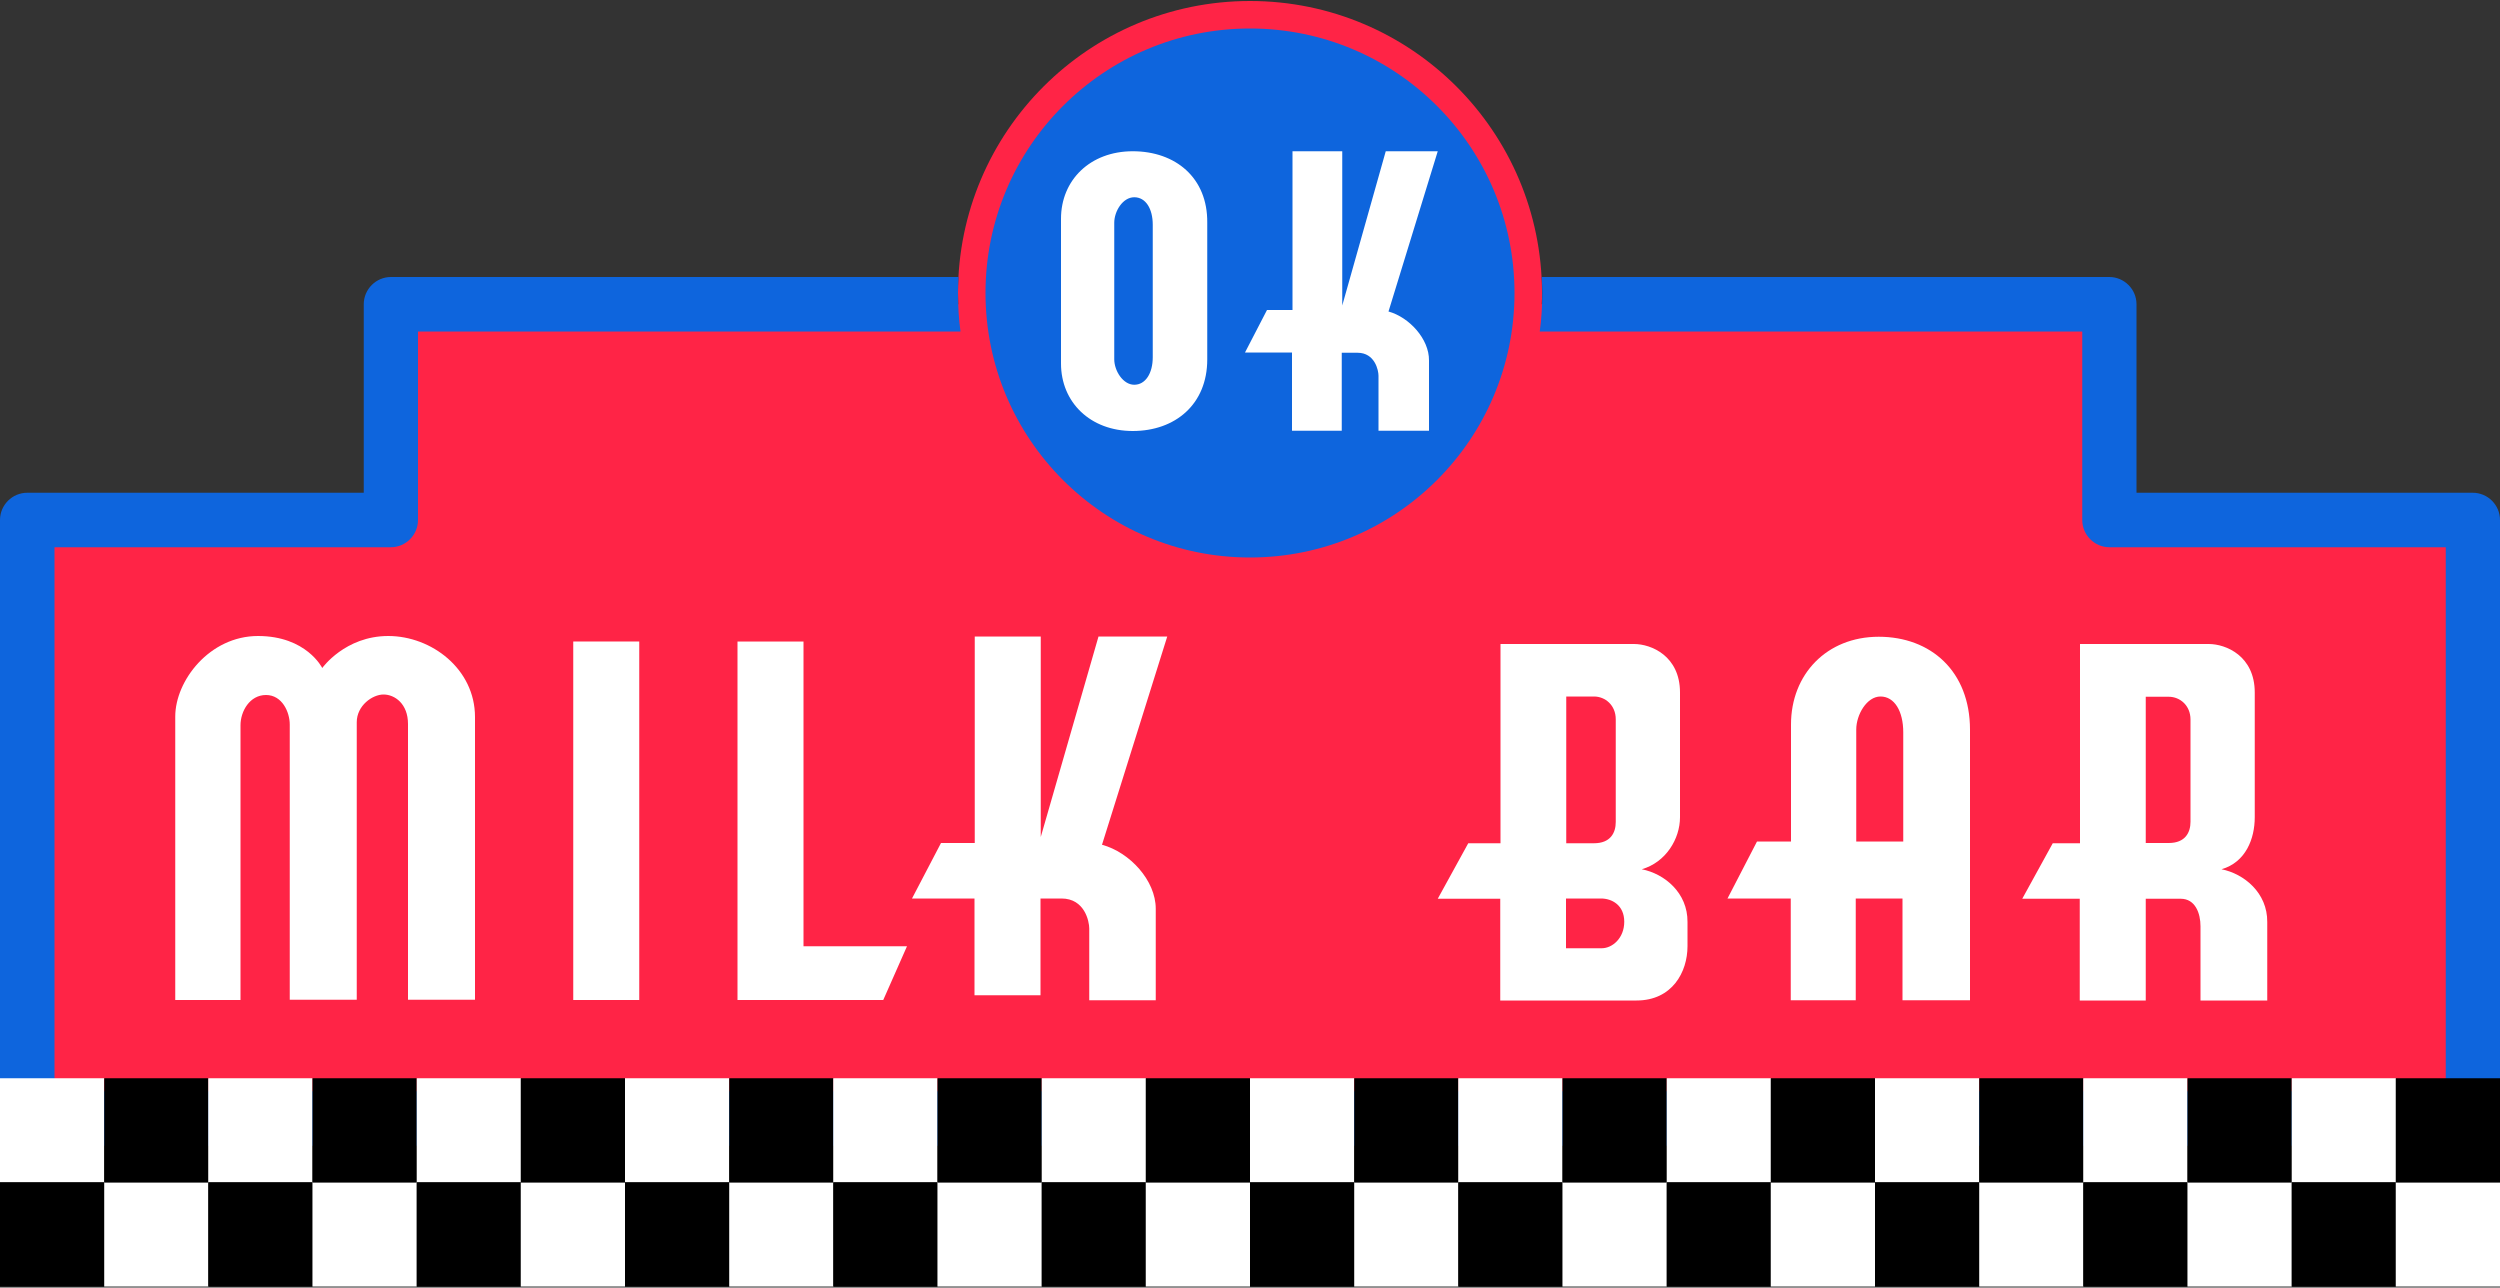 <?xml version="1.0" encoding="utf-8"?>
<!-- Generator: Adobe Illustrator 24.0.1, SVG Export Plug-In . SVG Version: 6.00 Build 0)  -->
<svg version="1.1" id="Layer_1" xmlns="http://www.w3.org/2000/svg" xmlns:xlink="http://www.w3.org/1999/xlink" x="0px" y="0px"
	 viewBox="0 0 1000 515" style="enable-background:new 0 0 1000 515;" xml:space="preserve">
<rect x="0" y="0" width="1000" height="515" fill="#333333" stroke="none"/>
<style type="text/css">
	.st0{fill:#FF2446;}
	.st1{fill:#0E65DD;}
	.st2{fill:#FFFFFF;}
</style>
<g>
	<g>
		<path class="st0" d="M843.7,208v-86.3h-227c0.1-1.5,0.1-3,0.1-4.5C616.8,52.7,564.5,0.4,500,0.4S383.2,52.7,383.2,117.2
			c0,1.5,0.1,3,0.1,4.5h-227V208H10.9v232.2H500h489.1V208H843.7z"/>
		<path class="st1" d="M989.1,197.1H854.6v-75.4c0-6-4.9-10.9-10.9-10.9h-227c0.1,2.1,0.2,4.2,0.2,6.4c0,5.2-0.3,10.4-1,15.4h217
			V208c0,6,4.9,10.9,10.9,10.9h134.5v217.6H21.8V218.9h134.5c6,0,10.9-4.9,10.9-10.9v-75.4h217c-0.7-5-1-10.2-1-15.4
			c0-2.2,0.1-4.3,0.2-6.4h-227c-6,0-10.9,4.9-10.9,10.9v75.4H10.9C4.9,197.1,0,202,0,208v239.4c0,6,4.9,10.9,10.9,10.9h978.2
			c6,0,10.9-4.9,10.9-10.9V208C1000,202,995.1,197.1,989.1,197.1z"/>
	</g>
	<circle class="st1" cx="500" cy="117.2" r="105.8"/>
	<path class="st2" d="M555.4,124.6l19.7-64.1h-20.8l-17.4,61.7V60.5h-19.9V124c-5.9,0-10.2,0-10.2,0l-8.8,17c0,0,8.9,0,18.8,0v31.3
		h19.9v-31.2c2.8,0,5.1,0,6.3,0c7,0,8.4,7.1,8.4,9.2c0,2.1,0,22,0,22h20.2c0,0,0-18.1,0-28.1C571.7,135.6,563.7,126.9,555.4,124.6z"
		/>
	<path class="st2" d="M453.1,60.5c-17,0-28.7,11.5-28.7,27v57.9c0,15.5,11.7,27,28.7,27c17,0,29.8-10.7,29.8-28.6V89.1
		C483.1,71.1,470.2,60.5,453.1,60.5z M461.1,142.9c0,6.4-2.9,11-7.4,11c-4.5,0-8-5.6-8-10.2V89.1c0-4.6,3.4-10.2,8-10.2
		s7.4,4.6,7.4,11V142.9z"/>
	<g>
		<path class="st2" d="M70.1,400c0,0,0-99.1,0-113.4s13.7-32.2,33.1-32.2s25.7,12.8,25.7,12.8s9.1-12.8,26.4-12.8
			s34.7,13.2,34.7,32.4c0,19.2,0,113.1,0,113.1h-26.8c0,0,0-102.3,0-110.3c0-8.1-5.3-11.8-9.8-11.8c-4.4,0-10.7,4.4-10.7,11.1
			s0,111,0,111h-26.8c0,0,0-105.3,0-110.1c0-4.9-3-11.8-9.5-11.8s-10.2,6.5-10.2,12.1c0,5.6,0,109.9,0,109.9L70.1,400L70.1,400z"/>
		<rect x="229.3" y="256.6" class="st2" width="26.4" height="143.4"/>
		<polygon class="st2" points="321.4,378.5 321.4,256.6 295,256.6 295,400 321.4,400 353.3,400 362.8,378.5 		"/>
		<path class="st2" d="M440.8,337.9l26.1-83.3h-27.5l-23.1,80.2v-80.2h-26.4v82.6c-7.9,0-13.5,0-13.5,0l-11.6,22.2c0,0,11.8,0,25,0
			v38.7h26.4v-38.7c3.7,0,6.7,0,8.4,0c9.3,0,11.1,9.2,11.1,12c0,2.8,0,28.7,0,28.7h26.6c0,0,0-23.6,0-36.6
			C462.3,352.2,451.9,340.9,440.8,337.9z"/>
		<path class="st2" d="M656.7,347.7c9.7-2.8,15.3-12.2,15.3-20.8v-49.9c0-14.6-11.5-19.4-18.4-19.4s-53.4,0-53.4,0v79.7
			c-7.4,0-12.9,0-12.9,0l-12.2,22.2c0,0,11.6,0,25,0v40.7h54.5c14.3,0,20.4-11.4,20.4-21.7c0-4.9,0-9.7,0-9.7
			C675.1,357.1,665.8,349.5,656.7,347.7z M626.5,278.6c0,0,6.6,0,11.1,0s8.7,3.5,8.7,9.1v41.1c0,4.3-2.1,8.5-8.7,8.5h-11.1V278.6z
			 M640.7,379.3c-4.2,0-14.3,0-14.3,0v-19.9c7.3,0,12.8,0,14,0c4.3,0,9.3,2.6,9.3,9.3C649.7,375.3,644.9,379.3,640.7,379.3z"/>
		<path class="st2" d="M888.6,347.7c9.7-2.8,13.3-12.2,13.3-20.8v-49.9c0-14.6-11.5-19.4-18.4-19.4c-7,0-51.5,0-51.5,0v79.7
			c-6.3,0-10.9,0-10.9,0l-12.2,22.2c0,0,10.6,0,23,0v40.7h26.4v-40.7h14c5.8,0,7.9,5.8,7.9,11s0,29.7,0,29.7h26.7v-21.7
			c0-4.9,0-9.7,0-9.7C907,357.1,897.6,349.5,888.6,347.7z M876.2,328.7c0,4.3-2.1,8.5-8.7,8.5h-9.2v-58.5c0,0,4.7,0,9.2,0
			c4.5,0,8.7,3.5,8.7,9.1V328.7z"/>
		<path class="st2" d="M751.5,254.7c-20.8,0-35.1,15-35.1,35.1v46.8h-13.6l-11.8,22.8h25.3c0,22.1,0,40.7,0,40.7h26
			c0,0,0-18.7,0-40.7h18.7c0,21.8,0,40.7,0,40.7H788c0,0,0-84.9,0-108.2C788,268.5,772.3,254.7,751.5,254.7z M761.2,336.6h-18.7
			v-44.8c0-5.9,4.2-13.2,9.7-13.2c5.6,0,9.1,5.9,9.1,14.3V336.6z"/>
	</g>
	<g>
		<rect x="0" y="431.3" class="st2" width="41.7" height="41.7"/>
		<rect x="0" y="472.9" width="41.7" height="41.7"/>
		<rect x="41.7" y="472.9" class="st2" width="41.7" height="41.7"/>
		<rect x="41.7" y="431.3" width="41.7" height="41.7"/>
		<rect x="83.3" y="431.3" class="st2" width="41.7" height="41.7"/>
		<rect x="83.3" y="472.9" width="41.7" height="41.7"/>
		<rect x="125" y="472.9" class="st2" width="41.7" height="41.7"/>
		<rect x="125" y="431.3" width="41.7" height="41.7"/>
		<rect x="166.7" y="431.3" class="st2" width="41.7" height="41.7"/>
		<rect x="166.7" y="472.9" width="41.7" height="41.7"/>
		<rect x="208.3" y="472.9" class="st2" width="41.7" height="41.7"/>
		<rect x="208.3" y="431.3" width="41.7" height="41.7"/>
		<rect x="250" y="431.3" class="st2" width="41.7" height="41.7"/>
		<rect x="250" y="472.9" width="41.7" height="41.7"/>
		<rect x="291.7" y="472.9" class="st2" width="41.7" height="41.7"/>
		<rect x="291.7" y="431.3" width="41.7" height="41.7"/>
		<rect x="333.3" y="431.3" class="st2" width="41.7" height="41.7"/>
		<rect x="333.3" y="472.9" width="41.7" height="41.7"/>
		<rect x="375" y="472.9" class="st2" width="41.7" height="41.7"/>
		<rect x="375" y="431.3" width="41.7" height="41.7"/>
		<rect x="416.7" y="431.3" class="st2" width="41.7" height="41.7"/>
		<rect x="416.7" y="472.9" width="41.7" height="41.7"/>
		<rect x="458.3" y="472.9" class="st2" width="41.7" height="41.7"/>
		<rect x="458.3" y="431.3" width="41.7" height="41.7"/>
		<rect x="500" y="431.3" class="st2" width="41.7" height="41.7"/>
		<rect x="500" y="472.9" width="41.7" height="41.7"/>
		<rect x="541.7" y="472.9" class="st2" width="41.7" height="41.7"/>
		<rect x="541.7" y="431.3" width="41.7" height="41.7"/>
		<rect x="583.3" y="431.3" class="st2" width="41.7" height="41.7"/>
		<rect x="583.3" y="472.9" width="41.7" height="41.7"/>
		<rect x="625" y="472.9" class="st2" width="41.7" height="41.7"/>
		<rect x="625" y="431.3" width="41.7" height="41.7"/>
		<rect x="666.7" y="431.3" class="st2" width="41.7" height="41.7"/>
		<rect x="666.7" y="472.9" width="41.7" height="41.7"/>
		<rect x="708.3" y="472.9" class="st2" width="41.7" height="41.7"/>
		<rect x="708.3" y="431.3" width="41.7" height="41.7"/>
		<rect x="750" y="431.3" class="st2" width="41.7" height="41.7"/>
		<rect x="750" y="472.9" width="41.7" height="41.7"/>
		<rect x="791.7" y="472.9" class="st2" width="41.7" height="41.7"/>
		<rect x="791.7" y="431.3" width="41.7" height="41.7"/>
		<rect x="833.3" y="431.3" class="st2" width="41.7" height="41.7"/>
		<rect x="833.3" y="472.9" width="41.7" height="41.7"/>
		<rect x="875" y="472.9" class="st2" width="41.7" height="41.7"/>
		<rect x="875" y="431.3" width="41.7" height="41.7"/>
		<rect x="916.7" y="431.3" class="st2" width="41.7" height="41.7"/>
		<rect x="916.7" y="472.9" width="41.7" height="41.7"/>
		<rect x="958.3" y="472.9" class="st2" width="41.7" height="41.7"/>
		<rect x="958.3" y="431.3" width="41.7" height="41.7"/>
	</g>
</g>
</svg>
